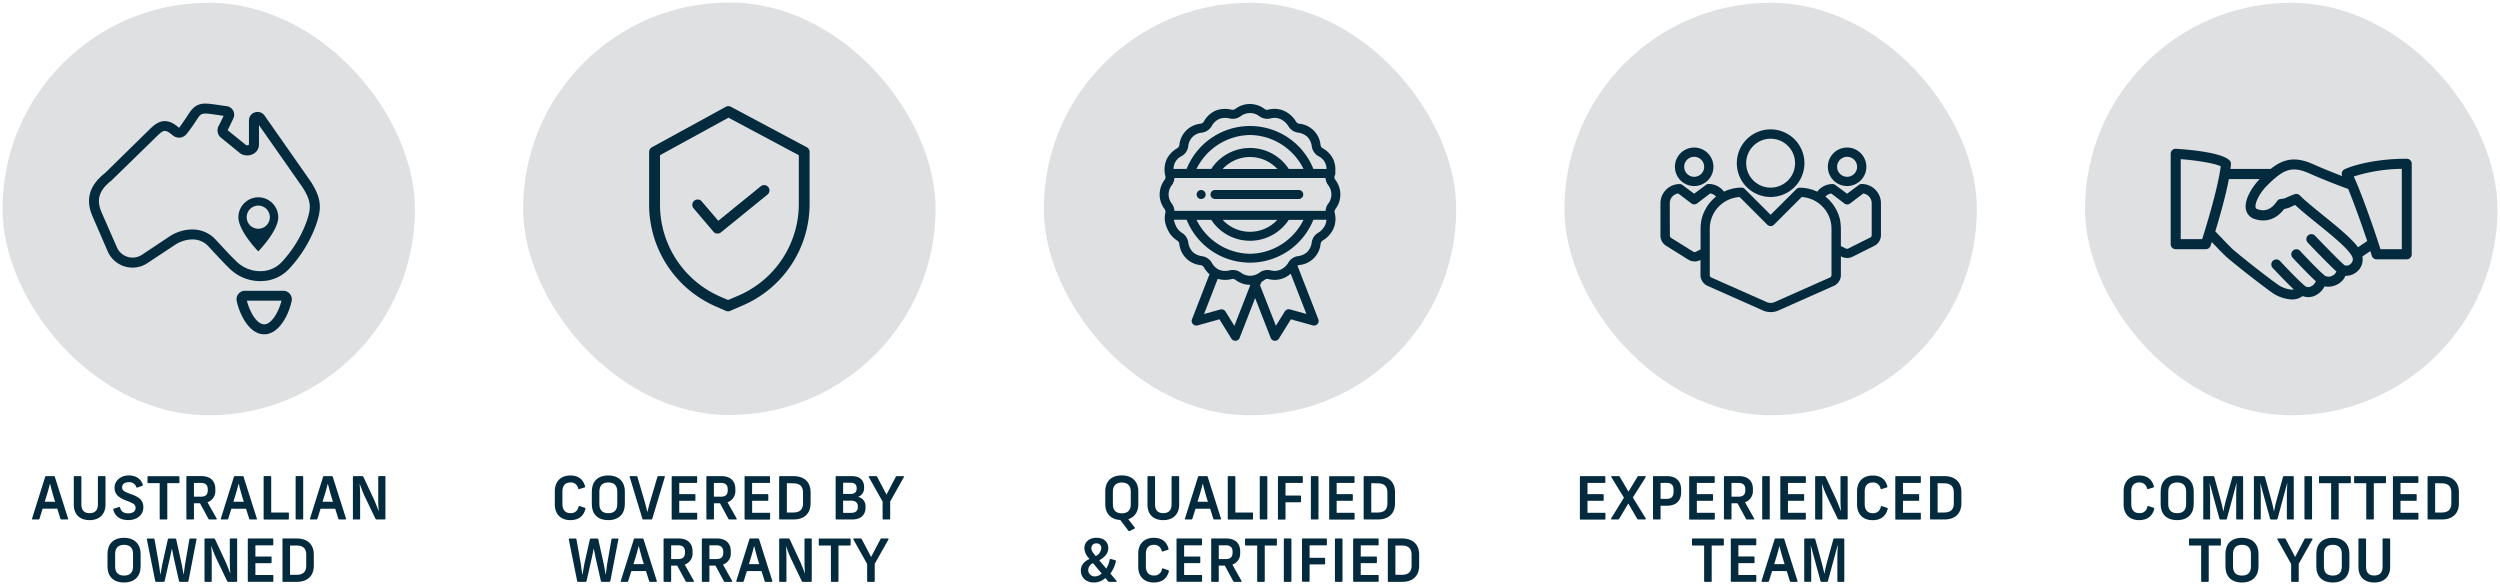 <svg id="artwork" xmlns="http://www.w3.org/2000/svg" viewBox="0 0 1000 234"><defs><style>.cls-1{fill:#042a3e;}.cls-2{fill:#dee0e2;}</style></defs><title>Artboard 1</title><path class="cls-1" d="M861.54,194.45c.09.29,0,.48-.24.55l-2,.61c-.28.07-.42,0-.49-.28a3,3,0,0,0-3.08-2.35c-2.21,0-3.23,1.38-3.23,3.7v4.88c0,2.32,1.09,3.7,3.23,3.7a3,3,0,0,0,3.2-2.54c.07-.28.23-.38.49-.28l2,.66c.23.07.33.24.26.55-.67,2.53-2.49,4.4-6,4.4-4,0-6.23-2.51-6.23-6.35v-5.16c0-3.84,2.28-6.35,6.23-6.35C859.1,190.19,860.82,191.94,861.54,194.45Z"/><path class="cls-1" d="M877.49,196.56v5.07c0,3.75-2.26,6.42-6.62,6.42s-6.61-2.53-6.61-6.37v-5.07c0-3.89,2.25-6.42,6.61-6.42S877.49,192.86,877.49,196.56Zm-10.19.07v5c0,2.27,1.09,3.65,3.57,3.65s3.58-1.38,3.58-3.65v-5c0-2.27-1.11-3.65-3.58-3.65S867.3,194.36,867.3,196.63Z"/><path class="cls-1" d="M897.25,190.9v16.56a.29.29,0,0,1-.24.33h-2.22a.29.29,0,0,1-.31-.27v-9.44c0-1.33.09-3.39.19-4.69h-.1l-3.79,14a.47.47,0,0,1-.51.42h-2a.49.49,0,0,1-.52-.42l-3.84-14h-.07c.1,1.27.21,3.36.21,4.69v9.38a.3.3,0,0,1-.27.33H881.6a.29.29,0,0,1-.3-.3V190.9a.4.4,0,0,1,.34-.45h3.57a.5.5,0,0,1,.54.42l2.35,8.53c.52,2,.9,3.37,1.2,5.1h.08c.31-1.73.7-3.43,1.18-5.12l2.35-8.48a.48.48,0,0,1,.52-.45h3.41a.41.41,0,0,1,.41.41Z"/><path class="cls-1" d="M917.51,190.9v16.56a.29.29,0,0,1-.24.33h-2.22a.29.29,0,0,1-.31-.27v-9.44c0-1.33.1-3.39.19-4.69h-.09l-3.8,14a.47.47,0,0,1-.51.42h-2a.49.49,0,0,1-.53-.42l-3.83-14h-.08c.1,1.27.22,3.36.22,4.69v9.38a.3.3,0,0,1-.27.33h-2.17a.29.29,0,0,1-.31-.29V190.9a.4.4,0,0,1,.34-.45h3.57a.5.5,0,0,1,.54.42l2.35,8.53c.52,2,.9,3.37,1.21,5.1h.07c.31-1.73.64-3.13,1.18-5.12l2.35-8.48a.48.48,0,0,1,.52-.45h3.41a.4.4,0,0,1,.42.4Z"/><path class="cls-1" d="M924.82,190.78v16.68c0,.21-.12.33-.36.33h-2.35a.29.29,0,0,1-.33-.24V190.78a.29.29,0,0,1,.24-.33h2.44C924.7,190.45,924.82,190.57,924.82,190.78Z"/><path class="cls-1" d="M940.34,190.78v2.15a.32.32,0,0,1-.3.34h-4.56v14.19a.32.32,0,0,1-.31.33h-2.44c-.19,0-.28-.14-.28-.33V193.27h-4.58c-.19,0-.28-.17-.28-.34v-2.15a.29.29,0,0,1,.25-.33H940a.32.32,0,0,1,.34.3Z"/><path class="cls-1" d="M954.39,190.78v2.15a.32.32,0,0,1-.3.34h-4.56v14.19a.32.32,0,0,1-.31.33h-2.44c-.19,0-.28-.14-.28-.33V193.27h-4.57a.31.31,0,0,1-.29-.33h0v-2.15a.3.3,0,0,1,.27-.33h12.17a.32.32,0,0,1,.31.33Z"/><path class="cls-1" d="M967.35,190.78v2.06c0,.24-.11.33-.33.33H960.2v4.48h6.14a.3.3,0,0,1,.33.27V200a.29.29,0,0,1-.24.33H960.2v4.79h6.85a.29.29,0,0,1,.33.24v2.15a.29.29,0,0,1-.24.33H957.5a.29.29,0,0,1-.33-.24v-16.8a.29.29,0,0,1,.24-.33H967a.3.3,0,0,1,.35.24Z"/><path class="cls-1" d="M983.56,196.8v4.57c0,3.74-2.25,6.42-6.82,6.42h-5.38a.29.29,0,0,1-.33-.24V190.78a.29.29,0,0,1,.24-.33h5.47C981.31,190.45,983.56,193.12,983.56,196.8Zm-9.5-3.53V205h2.63c2.7,0,3.84-1.35,3.84-3.67V197c0-2.32-1.14-3.67-3.84-3.67Z"/><path class="cls-1" d="M888.35,215.73v2.15a.32.32,0,0,1-.31.33h-4.55v14.2a.32.32,0,0,1-.31.33h-2.43a.29.29,0,0,1-.29-.29V218.21h-4.57a.29.29,0,0,1-.29-.31v-2.17a.31.31,0,0,1,.28-.34H888a.32.32,0,0,1,.35.29Z"/><path class="cls-1" d="M903.4,221.51v5.07c0,3.74-2.25,6.42-6.61,6.42s-6.61-2.54-6.61-6.37v-5.08c0-3.88,2.25-6.42,6.61-6.42S903.4,217.81,903.4,221.51Zm-10.19.07v5c0,2.28,1.09,3.65,3.58,3.65s3.58-1.37,3.58-3.65v-5c0-2.28-1.12-3.65-3.58-3.65S893.21,219.3,893.21,221.58Z"/><path class="cls-1" d="M924.94,215.84l-5.45,9.7v6.87a.29.29,0,0,1-.24.33h-2.48a.29.29,0,0,1-.31-.27v-6.89L911,215.84a.27.27,0,0,1,.23-.45h2.59a.48.48,0,0,1,.49.29l3.75,7.11,3.72-7.11a.47.47,0,0,1,.47-.29h2.47a.27.27,0,0,1,.29.25A.29.29,0,0,1,924.94,215.84Z"/><path class="cls-1" d="M939.76,221.51v5.07c0,3.74-2.26,6.42-6.61,6.42s-6.62-2.54-6.62-6.37v-5.08c0-3.88,2.25-6.42,6.62-6.42S939.76,217.81,939.76,221.51Zm-10.19.07v5c0,2.28,1.09,3.65,3.58,3.65s3.57-1.37,3.57-3.65v-5c0-2.28-1.11-3.65-3.57-3.65S929.57,219.3,929.57,221.58Z"/><path class="cls-1" d="M956.06,215.73v11.06c0,3.63-2.2,6.21-6.35,6.21s-6.33-2.44-6.33-6.21V215.73a.3.3,0,0,1,.26-.34h2.42c.26,0,.36.12.36.34v10.94c0,2.21,1,3.53,3.29,3.53s3.32-1.32,3.32-3.53V215.73a.3.3,0,0,1,.26-.34h2.42C956,215.39,956.06,215.51,956.06,215.73Z"/><rect class="cls-2" x="834.01" y="1.12" width="164.99" height="164.99" rx="82.49"/><path class="cls-1" d="M962.74,63.5c-15.79,0-24.54,4-24.91,4.21A2,2,0,0,0,936.76,69a2,2,0,0,0,.13,1.45c-3-1.16-7.28-2.83-11.52-4.73-7.25-3.24-11.92-2.24-17.1,1.84h-16.1c.09-.64.16-1.26.21-1.84a2,2,0,0,0-.62-1.63c-3.44-3.27-17.22-4.32-21.36-4.57a2,2,0,0,0-2.13,2V97.67a2,2,0,0,0,2,2h12.06a2,2,0,0,0,1.91-1.39l.47-1.47,1.48,1.55c1.8,1.87,3.65,3.81,4.9,4.86,7.48,6.26,16.48,13,18.27,14.21a15.49,15.49,0,0,0,7.14,2.34,6.9,6.9,0,0,0,4.56-1.35,6.32,6.32,0,0,0,4.57,0,8,8,0,0,0,4.19-3.87,7.73,7.73,0,0,0,5-.73,6.83,6.83,0,0,0,3.36-3.5,6.62,6.62,0,0,0,4.61-1.65,6.33,6.33,0,0,0,2.16-6.09l3.2-2.15c.22.72.41,1.34.54,1.82a2,2,0,0,0,1.94,1.48h12.06a2,2,0,0,0,2-2V65.51A2,2,0,0,0,962.74,63.5ZM880.87,95.66h-8.58v-32c6.46.51,13.43,1.62,16,2.85C887.19,75.3,882.37,90.94,880.87,95.66Zm59.35,9.92a2.24,2.24,0,0,1-2.43.5c-1.55-1.26-7.86-7.72-11.79-11.81a2,2,0,0,0-2.9,2.78h0c.93,1,8.44,8.8,11.45,11.54a2.86,2.86,0,0,1-1.48,1.61,3.08,3.08,0,0,1-3.13.07h0a.23.23,0,0,1-.07-.07c-2.41-1.93-8.46-8.35-9.83-9.84a2,2,0,1,0-3,2.72c.06.07,6,6.43,9.3,9.42a3.9,3.9,0,0,1-2.15,2.16,2.12,2.12,0,0,1-2.3-.36h0c-2.87-2.42-8.74-8.66-9.88-9.89a2,2,0,0,0-2.94,2.75h0c1.36,1.45,5.41,5.75,8.45,8.62a8.39,8.39,0,0,1-1,.06,11.55,11.55,0,0,1-4.93-1.69c-1.41-.93-10.26-7.53-17.9-13.93-1.07-.9-2.93-2.84-4.57-4.55-1.2-1.26-2.31-2.41-3-3.1,1.68-5.54,4.11-14,5.44-20.95h12.33c-2.74,2.76-6.44,8.29-5.48,12.35a5,5,0,0,0,3.45,3.63c4.56,1.5,8.71.06,11.81-4a9.91,9.91,0,0,0,3-1c.38-.17.82-.37,1.4-.61,2.3,2.16,5.41,4.67,8.68,7.32,5.91,4.77,12.61,10.19,14.11,13.33A2.34,2.34,0,0,1,940.22,105.58Zm3-6.68c-2.77-3.71-8.46-8.32-14-12.8-3.65-2.95-7.1-5.74-9.29-7.94a2,2,0,0,0-2.11-.47c-1.35.49-2.19.87-2.85,1.16a6.48,6.48,0,0,1-2.69.74,2,2,0,0,0-1.48.88c-2.84,4.25-5.78,3.89-7.75,3.23-.62-.21-.73-.48-.8-.73-.42-1.77,1.7-5.88,4.45-8.62,6.53-6.54,9.9-8.18,17-5,6.76,3,13.5,5.49,15.58,6.23,2.36,5.74,5.55,14.65,7.61,20.84Zm17.5.78h-8.55c-1.91-6.21-7.53-22.39-10.67-29.08a65.67,65.67,0,0,1,19.22-3.06Z"/><path class="cls-1" d="M642.14,190.78v2.06c0,.24-.11.33-.33.33H635v4.48h6.13a.3.3,0,0,1,.34.26V200c0,.24-.12.33-.34.33H635v4.79h6.85a.29.29,0,0,1,.33.24v2.15a.29.29,0,0,1-.24.33H632.3c-.24,0-.34-.12-.34-.33V190.78c0-.21.1-.33.34-.33h9.52a.3.3,0,0,1,.32.28Z"/><path class="cls-1" d="M658,207.79h-2.65a.47.47,0,0,1-.48-.28l-3.55-6.12-3.65,6.12a.44.44,0,0,1-.47.28h-2.49c-.29,0-.38-.21-.24-.45l5.1-8.27-5-8.17c-.15-.24-.05-.45.23-.45h2.66a.41.41,0,0,1,.45.28l3.48,5.92,3.58-5.92a.46.46,0,0,1,.47-.28H658c.28,0,.38.21.26.45l-5.12,8.1,5.12,8.32C658.4,207.58,658.31,207.79,658,207.79Z"/><path class="cls-1" d="M672.45,195.8v1.12c0,3.29-1.89,5.37-5.66,5.37h-2.56v5.17a.31.31,0,0,1-.29.33h-2.41a.29.29,0,0,1-.33-.24v-16.8a.29.29,0,0,1,.3-.3h5.27C670.56,190.45,672.45,192.6,672.45,195.8Zm-8.22-2.63v6.38h2.32c2.14,0,2.87-1,2.87-2.85V196c0-1.83-.73-2.85-2.87-2.85Z"/><path class="cls-1" d="M685.89,190.78v2.06a.29.29,0,0,1-.24.33h-6.91v4.48h6.13a.3.3,0,0,1,.34.26V200c0,.24-.12.33-.34.33h-6.13v4.79h6.84c.22,0,.34.09.34.33v2.06c0,.24-.12.33-.34.33H676a.29.29,0,0,1-.33-.24v-16.8a.29.29,0,0,1,.24-.33h9.62a.31.31,0,0,1,.36.23Z"/><path class="cls-1" d="M701.44,207.79h-2.61c-.26,0-.35-.09-.47-.31L695,201.3h-2.4v6.16a.31.31,0,0,1-.29.33H689.9a.29.29,0,0,1-.33-.24V190.78a.29.29,0,0,1,.24-.33h5.8c3.72,0,5.55,2.11,5.55,5.09v.62A4.69,4.69,0,0,1,698,200.9l3.65,6.49a.25.25,0,0,1,0,.35A.3.3,0,0,1,701.44,207.79Zm-8.84-9.12h2.77c2,0,2.75-.92,2.75-2.54v-.42c0-1.57-.78-2.54-2.75-2.54H692.6Z"/><path class="cls-1" d="M707.91,190.78v16.68a.31.31,0,0,1-.29.33h-2.41a.29.29,0,0,1-.33-.24V190.78a.29.29,0,0,1,.24-.33h2.44a.31.31,0,0,1,.35.27Z"/><path class="cls-1" d="M722.34,190.78v2.06a.29.29,0,0,1-.24.33h-6.91v4.48h6.13a.3.3,0,0,1,.34.26V200c0,.24-.12.33-.34.33h-6.13v4.79H722c.22,0,.34.09.34.33v2.06c0,.24-.12.33-.34.33h-9.55a.29.29,0,0,1-.33-.24v-16.8a.29.29,0,0,1,.24-.33H722a.3.3,0,0,1,.34.26Z"/><path class="cls-1" d="M739.07,190.78v16.59a.37.37,0,0,1-.31.42.21.21,0,0,1-.11,0h-3.08a.57.57,0,0,1-.55-.42l-4.19-8.72a52.62,52.62,0,0,1-2-5h-.07c.12,1.5.19,3,.19,4.65v9.17a.29.29,0,0,1-.24.33h-2.32a.29.29,0,0,1-.33-.24V190.87a.37.37,0,0,1,.31-.42h3.41c.28,0,.42.14.54.42l4.08,8.72c.76,1.66,1.42,3.49,2,4.91h0c-.12-1.47-.21-3-.21-4.62v-9.1a.31.31,0,0,1,.29-.33h2.29a.29.29,0,0,1,.3.3Z"/><path class="cls-1" d="M754.93,194.45c.09.29,0,.48-.24.55l-2,.61c-.29.07-.43,0-.5-.28A2.93,2.93,0,0,0,749.1,193c-2.2,0-3.22,1.38-3.22,3.7v4.88c0,2.32,1.09,3.7,3.22,3.7a3,3,0,0,0,3.2-2.54c.07-.28.24-.38.5-.28l2,.66c.24.07.33.24.26.55-.66,2.53-2.49,4.4-6,4.4-4,0-6.24-2.51-6.24-6.35v-5.16c0-3.84,2.28-6.35,6.24-6.35C752.49,190.19,754.22,191.94,754.93,194.45Z"/><path class="cls-1" d="M768.34,190.78v2.06a.29.29,0,0,1-.24.33h-6.91v4.48h6.13a.3.3,0,0,1,.34.26V200c0,.24-.12.33-.34.33h-6.13v4.79H768c.22,0,.34.09.34.33v2.06c0,.24-.12.33-.34.33h-9.54c-.24,0-.34-.12-.34-.33V190.78c0-.21.1-.33.34-.33H768a.3.3,0,0,1,.34.26Z"/><path class="cls-1" d="M784.55,196.8v4.57c0,3.74-2.25,6.42-6.82,6.42h-5.38a.29.29,0,0,1-.33-.24V190.78a.29.29,0,0,1,.24-.33h5.47C782.3,190.45,784.55,193.12,784.55,196.8Zm-9.5-3.53V205h2.63c2.7,0,3.84-1.35,3.84-3.67V197c0-2.32-1.14-3.67-3.84-3.67Z"/><path class="cls-1" d="M689.54,215.73v2.15a.32.32,0,0,1-.31.33h-4.55v14.2a.32.32,0,0,1-.31.33h-2.43a.29.29,0,0,1-.29-.29V218.21h-4.57a.29.29,0,0,1-.29-.31v-2.17a.31.31,0,0,1,.28-.34h12.16a.32.32,0,0,1,.31.33Z"/><path class="cls-1" d="M702.51,215.73v2.06c0,.23-.12.33-.34.33h-6.82v4.48h6.14a.3.3,0,0,1,.33.27v2.06a.29.29,0,0,1-.24.33h-6.23V230h6.85c.21,0,.33.1.33.34v2.06a.29.29,0,0,1-.24.33h-9.64a.29.29,0,0,1-.33-.24V215.73c0-.22.09-.34.33-.34h9.52a.31.31,0,0,1,.34.28Z"/><path class="cls-1" d="M718.79,232.74h-2.44a.38.38,0,0,1-.41-.31l-1.25-4h-5.85l-1.26,4a.44.44,0,0,1-.45.31h-2.28c-.21,0-.3-.17-.23-.38l5.21-16.63a.4.4,0,0,1,.43-.34h3a.41.41,0,0,1,.47.34h0L719,232.36a.25.25,0,0,1-.11.35A.17.17,0,0,1,718.79,232.74Zm-4.95-7.09-.64-2.06c-.48-1.61-1.05-3.62-1.38-5.09h-.09c-.34,1.49-.9,3.48-1.43,5.14l-.61,2Z"/><path class="cls-1" d="M737.72,215.84v16.57a.29.29,0,0,1-.24.33h-2.22a.29.29,0,0,1-.31-.27V223c0-1.32.09-3.39.19-4.69H735l-3.79,14a.47.47,0,0,1-.51.43h-2a.5.5,0,0,1-.52-.43l-3.84-14h-.07c.1,1.28.22,3.37.22,4.69v9.39a.3.3,0,0,1-.27.33H722a.29.29,0,0,1-.31-.29V215.84a.4.4,0,0,1,.34-.45h3.57a.51.51,0,0,1,.54.43l2.35,8.53c.52,2,.9,3.37,1.21,5.1h.07c.31-1.73.64-3.13,1.18-5.12l2.35-8.49a.5.5,0,0,1,.52-.45h3.41a.4.4,0,0,1,.48.32A.29.29,0,0,1,737.72,215.84Z"/><rect class="cls-2" x="625.76" y="1.12" width="164.99" height="164.99" rx="82.49"/><path class="cls-1" d="M708.25,78.79h0a13.52,13.52,0,1,0-13.52-13.52A13.52,13.52,0,0,0,708.25,78.79Zm0-23.3a9.78,9.78,0,1,1-9.78,9.78A9.78,9.78,0,0,1,708.25,55.49Z"/><path class="cls-1" d="M677.67,74.42h0a7.7,7.7,0,1,0-7.7-7.7h0A7.71,7.71,0,0,0,677.67,74.42Zm-4-7.7a4,4,0,1,1,4,4,4,4,0,0,1-4-4Z"/><path class="cls-1" d="M738.84,74.42h0a7.7,7.7,0,1,0-7.7-7.7h0A7.71,7.71,0,0,0,738.84,74.42Zm-4-7.7a4,4,0,1,1,4,4,4,4,0,0,1-4-4Z"/><path class="cls-1" d="M744.66,73.59h0a1.8,1.8,0,0,0-1.12.38l-4.7,3.52L734.14,74a1.88,1.88,0,0,0-1.14-.38,7.61,7.61,0,0,0-6.1,3.06,16.48,16.48,0,0,0-7-1.6,1.88,1.88,0,0,0-1.33.55L708.25,85.92,697.93,75.6a1.88,1.88,0,0,0-1.33-.55,16.48,16.48,0,0,0-7,1.6,7.7,7.7,0,0,0-6.12-3.06,1.8,1.8,0,0,0-1.12.38l-4.7,3.52L673,74a1.83,1.83,0,0,0-1.13-.38,7.71,7.71,0,0,0-7.69,7.7V94.24a4.78,4.78,0,0,0,2.25,4.06l8.91,5.57a4.87,4.87,0,0,0,2.52.71h0a4.72,4.72,0,0,0,2.12-.5l.21-.1v6a4.78,4.78,0,0,0,2.84,4.37l22.12,9.83a7.63,7.63,0,0,0,6.24,0l22.12-9.83a4.78,4.78,0,0,0,2.85-4.37v-7.47l.36.19a4.85,4.85,0,0,0,4.27,0l8.74-4.37a4.74,4.74,0,0,0,2.65-4.28V81.29A7.71,7.71,0,0,0,744.66,73.59ZM683.91,91.48a12.9,12.9,0,0,1,.41-3.21,12.69,12.69,0,0,1,11.54-9.46L706.94,89.9a1.93,1.93,0,0,0,2.65,0l11.08-11.09A12.72,12.72,0,0,1,732.6,91.48V110a1.07,1.07,0,0,1-.63,1l-22.12,9.83a4,4,0,0,1-3.2,0L684.53,111a1,1,0,0,1-.62-1Zm-16-10.19a3.94,3.94,0,0,1,3.38-3.91l5.28,4a1.86,1.86,0,0,0,2.24,0l5.27-4a3.91,3.91,0,0,1,2.35,1.25c-.17.13-.32.26-.48.4l-.15.13c-.28.25-.56.5-.83.77s-.4.41-.6.63-.49.57-.75.9-.33.43-.48.65a10.32,10.32,0,0,0-.61,1c-.19.37-.29.49-.43.74s-.34.69-.49,1l-.07.17a6.14,6.14,0,0,0-.25.59,9.06,9.06,0,0,0-.34,1l-.12.37-.15.52c-.1.43-.18.87-.25,1.32v.24a2.7,2.7,0,0,0-.07.41,14.82,14.82,0,0,0-.13,2v8.31l-1.88.93a1,1,0,0,1-1,0l-8.88-5.55a1.08,1.08,0,0,1-.51-.89Zm68.32,8.16a3.07,3.07,0,0,0-.07-.42V88.8c-.07-.45-.15-.89-.26-1.32a1.93,1.93,0,0,0-.15-.52l-.07-.23c-.12-.38-.23-.76-.37-1.14-.08-.2-.17-.4-.26-.59l-.07-.17a10.35,10.35,0,0,0-.49-1l-.35-.61-.08-.14c-.19-.32-.39-.63-.6-.94s-.34-.47-.52-.7-.46-.57-.71-.85-.4-.44-.61-.65-.54-.51-.82-.76-.42-.36-.64-.53a3.91,3.91,0,0,1,2.35-1.25l5.27,4a1.86,1.86,0,0,0,2.24,0l5.27-4a3.94,3.94,0,0,1,3.39,3.91V94.05a1,1,0,0,1-.68,1l-8.73,4.37a1.06,1.06,0,0,1-.92,0l-2-1V91.48a15.27,15.27,0,0,0-.14-2Z"/><path class="cls-1" d="M451.31,207.67l2.51,3.25a.34.34,0,0,1,0,.49.25.25,0,0,1-.12.08l-1.78.9a.44.44,0,0,1-.57-.12L448.11,208c-3.93-.24-6-2.7-6-6.35v-5.07c0-3.89,2.25-6.42,6.61-6.42s6.61,2.67,6.61,6.37v5.07C455.36,204.55,454,206.82,451.31,207.67Zm1-11c0-2.27-1.11-3.65-3.58-3.65s-3.58,1.38-3.58,3.65v5c0,2.27,1.09,3.65,3.58,3.65s3.58-1.38,3.58-3.65Z"/><path class="cls-1" d="M471.67,190.78v11.06c0,3.63-2.21,6.21-6.35,6.21s-6.33-2.44-6.33-6.21V190.78a.3.3,0,0,1,.27-.33h2.41c.26,0,.35.12.35.33v10.95c0,2.2,1,3.53,3.3,3.53s3.31-1.33,3.31-3.53V190.78a.3.3,0,0,1,.27-.33h2.41C471.57,190.45,471.67,190.57,471.67,190.78Z"/><path class="cls-1" d="M488.16,207.79h-2.44c-.24,0-.33-.09-.4-.31l-1.26-4h-5.85l-1.26,4a.42.42,0,0,1-.45.31h-2.27c-.21,0-.31-.16-.24-.38l5.21-16.63a.39.39,0,0,1,.43-.33h3c.29,0,.4.09.47.33l5.29,16.63C488.47,207.63,488.35,207.79,488.16,207.79Zm-5-7.08-.64-2.06c-.47-1.62-1-3.63-1.37-5.1h-.1c-.33,1.49-.9,3.48-1.42,5.14l-.62,2Z"/><path class="cls-1" d="M494.14,190.78V205h6.72c.24,0,.34.14.34.38v2.13a.29.29,0,0,1-.29.31h-9.48a.29.29,0,0,1-.33-.24v-16.8a.29.29,0,0,1,.24-.33h2.44A.32.32,0,0,1,494.14,190.78Z"/><path class="cls-1" d="M506.93,190.78v16.68a.31.31,0,0,1-.29.33h-2.41a.29.29,0,0,1-.33-.24V190.78a.29.29,0,0,1,.24-.33h2.44a.31.31,0,0,1,.35.27Z"/><path class="cls-1" d="M521.13,190.78v2.06a.29.29,0,0,1-.24.33h-6.68v5.05h5.87a.31.31,0,0,1,.34.28v2.07c0,.23-.12.33-.34.33h-5.87v6.61c0,.21-.12.33-.36.33h-2.34a.29.29,0,0,1-.33-.24V190.78a.29.29,0,0,1,.24-.33h9.38a.3.3,0,0,1,.33.27Z"/><path class="cls-1" d="M527.39,190.78v16.68c0,.21-.12.33-.36.33h-2.35a.29.29,0,0,1-.33-.24V190.78a.29.29,0,0,1,.24-.33H527C527.27,190.45,527.39,190.57,527.39,190.78Z"/><path class="cls-1" d="M541.82,190.78v2.06a.29.29,0,0,1-.24.33h-6.92v4.48h6.14a.3.3,0,0,1,.33.27V200a.29.29,0,0,1-.24.33h-6.23v4.79h6.85a.29.29,0,0,1,.33.24v2.15a.29.29,0,0,1-.24.33H532a.29.29,0,0,1-.33-.24v-16.8a.29.29,0,0,1,.24-.33h9.62a.29.29,0,0,1,.29.31Z"/><path class="cls-1" d="M558,196.8v4.57c0,3.74-2.25,6.42-6.83,6.42h-5.38a.29.29,0,0,1-.33-.24V190.78a.29.29,0,0,1,.24-.33h5.47C555.78,190.45,558,193.12,558,196.8Zm-9.5-3.53V205h2.63c2.7,0,3.83-1.35,3.83-3.67V197c0-2.32-1.13-3.67-3.83-3.67Z"/><path class="cls-1" d="M446.49,232.74h-2.78a.64.64,0,0,1-.49-.26l-1.07-1.28a6.68,6.68,0,0,1-4.57,1.8c-3.11,0-5.24-1.94-5.24-4.76,0-2.37,1.54-3.8,3.48-4.65l-.31-.35a6.34,6.34,0,0,1-1.77-3.91c0-2.4,1.85-4.22,4.83-4.22s4.74,1.7,4.74,4.12c0,2.16-1.44,3.65-3.6,4.88l2.79,3.32a10,10,0,0,0,1.36-3.53.33.33,0,0,1,.36-.31.28.28,0,0,1,.13,0l1.73.49c.26.07.34.26.26.55a13.35,13.35,0,0,1-2.18,4.79l2.44,2.91C446.72,232.5,446.7,232.74,446.49,232.74Zm-5.86-3.37-3.41-4.1A3,3,0,0,0,435.3,228a2.54,2.54,0,0,0,2.54,2.56H438a3.91,3.91,0,0,0,2.67-1.19Zm-4.1-10.09c0,1,.64,1.8,1.52,2.84l.26.31a3.85,3.85,0,0,0,2.2-3.15,1.77,1.77,0,0,0-1.6-1.92,1.93,1.93,0,0,0-.34,0,1.84,1.84,0,0,0-2,1.63,2.71,2.71,0,0,0,0,.29Z"/><path class="cls-1" d="M467.39,219.4c.09.28,0,.47-.24.54l-2,.62c-.29.07-.43,0-.5-.28a2.94,2.94,0,0,0-3.08-2.35c-2.2,0-3.22,1.37-3.22,3.7v4.88c0,2.32,1.09,3.69,3.22,3.69a3,3,0,0,0,3.2-2.53c.07-.29.23-.38.5-.29l2,.67c.24.07.33.23.26.54-.66,2.54-2.49,4.41-6,4.41-4,0-6.24-2.51-6.24-6.35v-5.17c0-3.84,2.28-6.35,6.24-6.35C465,215.13,466.68,216.89,467.39,219.4Z"/><path class="cls-1" d="M480.8,215.73v2.06a.29.29,0,0,1-.24.33h-6.91v4.48h6.13a.3.3,0,0,1,.34.26v2.07c0,.23-.12.33-.34.33h-6.13V230h6.84a.3.3,0,0,1,.34.25v2.15c0,.23-.12.33-.34.33h-9.55a.29.29,0,0,1-.33-.24V215.73c0-.22.1-.34.33-.34h9.53a.3.3,0,0,1,.33.27Z"/><path class="cls-1" d="M496.35,232.74h-2.61c-.26,0-.35-.1-.47-.31l-3.34-6.18h-2.42v6.16a.31.31,0,0,1-.29.33h-2.41a.29.29,0,0,1-.33-.24V215.73c0-.22.09-.34.33-.34h5.71c3.72,0,5.55,2.11,5.55,5.1v.61a4.66,4.66,0,0,1-3.13,4.74l3.65,6.5a.25.25,0,0,1,0,.35A.29.29,0,0,1,496.35,232.74Zm-8.84-9.12h2.77c2,0,2.75-.93,2.75-2.54v-.43c0-1.56-.78-2.53-2.75-2.53h-2.77Z"/><path class="cls-1" d="M510.76,215.73v2.15a.32.32,0,0,1-.31.33H505.9v14.2a.32.32,0,0,1-.31.33h-2.44c-.19,0-.28-.14-.28-.33v-14.2h-4.58a.3.3,0,0,1-.28-.32h0v-2.15a.31.31,0,0,1,.28-.34h12.16a.32.32,0,0,1,.31.33Z"/><path class="cls-1" d="M516.57,215.73v16.68c0,.21-.12.33-.36.33h-2.34c-.24,0-.34-.12-.34-.33V215.73a.3.3,0,0,1,.25-.34h2.43C516.45,215.39,516.57,215.51,516.57,215.73Z"/><path class="cls-1" d="M530.76,215.73v2.06a.29.29,0,0,1-.24.33h-6.68v5h5.88c.21,0,.33.11.33.35v1.94c0,.24-.12.34-.33.34h-5.88v6.61a.31.31,0,0,1-.29.33h-2.41a.29.29,0,0,1-.33-.24V215.73c0-.22.09-.34.33-.34h9.29a.3.3,0,0,1,.33.27Z"/><path class="cls-1" d="M537,215.73v16.68c0,.21-.12.33-.36.33H534.3a.29.29,0,0,1-.33-.24V215.73c0-.22.09-.34.33-.34h2.34C536.9,215.39,537,215.51,537,215.73Z"/><path class="cls-1" d="M551.45,215.73v2.06a.29.29,0,0,1-.24.33H544.3v4.48h6.13a.3.3,0,0,1,.33.27v2.06a.29.29,0,0,1-.24.33H544.3V230h6.84c.22,0,.33.1.33.34v2.06a.29.29,0,0,1-.24.33h-9.64a.29.29,0,0,1-.33-.24V215.73c0-.22.1-.34.33-.34h9.53a.3.3,0,0,1,.33.27Z"/><path class="cls-1" d="M567.66,221.74v4.58c0,3.74-2.25,6.42-6.82,6.42h-5.38a.29.29,0,0,1-.33-.24V215.73c0-.22.09-.34.33-.34h5.38C565.41,215.39,567.66,218.07,567.66,221.74Zm-9.5-3.53v11.71h2.63c2.7,0,3.84-1.35,3.84-3.67v-4.36c0-2.33-1.14-3.68-3.84-3.68Z"/><rect class="cls-2" x="417.51" y="1.12" width="164.99" height="164.99" rx="82.49"/><path class="cls-1" d="M480.46,76a1.8,1.8,0,1,0,1.8,1.8h0A1.82,1.82,0,0,0,480.46,76Z"/><path class="cls-1" d="M536.14,77.76a9.61,9.61,0,0,0-2-5.83,1.75,1.75,0,0,1-.31-1.53,1.81,1.81,0,0,0,.26-1.45,10.41,10.41,0,0,0-.68-5,10,10,0,0,0-4.32-4.64,1.81,1.81,0,0,1-.88-1.3,9.46,9.46,0,0,0-8.52-8.53,1.74,1.74,0,0,1-1.3-.87,10.78,10.78,0,0,0-4.92-4.33,9.65,9.65,0,0,0-6.14-.42,1.8,1.8,0,0,1-1.54-.3,9.66,9.66,0,0,0-11.66,0,1.81,1.81,0,0,1-1.54.31,10.6,10.6,0,0,0-6.42.41,10.12,10.12,0,0,0-4.63,4.33,1.77,1.77,0,0,1-1.31.87A9.47,9.47,0,0,0,471.75,58a1.83,1.83,0,0,1-.87,1.31A10.1,10.1,0,0,0,466.55,64a10.51,10.51,0,0,0-.57,5.74.58.58,0,0,0,.08.35,2,2,0,0,1-.23,1.87,9.63,9.63,0,0,0,0,11.66,1.75,1.75,0,0,1,.31,1.53,9.52,9.52,0,0,0,.7,6.15,10.21,10.21,0,0,0,4,4.91,1.81,1.81,0,0,1,.88,1.31,9.5,9.5,0,0,0,8.52,8.53,1.74,1.74,0,0,1,1.3.87,11.21,11.21,0,0,0,2.26,2.78l-7,18a1.85,1.85,0,0,0,2.22,2.46l8.75-2.44,4.78,7.71a1.83,1.83,0,0,0,.9.75,1.79,1.79,0,0,0,.68.13h.17a1.83,1.83,0,0,0,1.56-1.17l6.2-15.91,6.2,15.91a1.83,1.83,0,0,0,1.56,1.17H510a1.7,1.7,0,0,0,.67-.13,1.83,1.83,0,0,0,.9-.75l4.79-7.71,8.75,2.44a1.85,1.85,0,0,0,2.22-2.46L519,106.29a1.66,1.66,0,0,1,.74-.27,9.5,9.5,0,0,0,8.52-8.53,1.83,1.83,0,0,1,.87-1.3,10.78,10.78,0,0,0,4.33-4.92,9.62,9.62,0,0,0,.42-6.13,1.8,1.8,0,0,1,.3-1.54A9.56,9.56,0,0,0,536.14,77.76Zm-43.51,33.87a1.87,1.87,0,0,1,1.54.3,9.55,9.55,0,0,0,5.83,2l.08.2-6.32,16.21-3.57-5.74a1.87,1.87,0,0,0-2.07-.81l-6.51,1.82,5.48-14.07A10.63,10.63,0,0,0,492.63,111.63Zm12,1.1a9.89,9.89,0,0,0,1.23-.79,1.79,1.79,0,0,1,1.09-.37,4.5,4.5,0,0,1,.64.11,9.63,9.63,0,0,0,5.95-.47,10.32,10.32,0,0,0,2.74-1.73l6.28,16.1L516,123.76a1.9,1.9,0,0,0-2.08.81l-3.56,5.74L504,114.1Zm10.72-7.66a7.27,7.27,0,0,1-3.19,2.82,6.07,6.07,0,0,1-3.88.25A6.64,6.64,0,0,0,507,108a5.43,5.43,0,0,0-3.27,1.1,6.14,6.14,0,0,1-7.31,0A5.36,5.36,0,0,0,493.1,108a5.17,5.17,0,0,0-1.36.17,7,7,0,0,1-4.12-.26,6.61,6.61,0,0,1-2.91-2.82,5.36,5.36,0,0,0-3.92-2.62,6.79,6.79,0,0,1-3.73-1.71A6.92,6.92,0,0,1,475.31,97a5.33,5.33,0,0,0-2.62-3.92,6.63,6.63,0,0,1-2.53-3.19,8.21,8.21,0,0,1-.59-2h5.08a27.3,27.3,0,0,0,50.7,0h5.22a6,6,0,0,1-.45,2,7.13,7.13,0,0,1-2.81,3.19A5.33,5.33,0,0,0,524.69,97a6.88,6.88,0,0,1-1.72,3.73,6.69,6.69,0,0,1-3.73,1.71,5.35,5.35,0,0,0-3.92,2.63ZM500,101.51a24.25,24.25,0,0,1-21.4-13.57h5.9a18.54,18.54,0,0,0,31,0h5.9A24.24,24.24,0,0,1,500,101.51ZM489.06,87.94h21.88a14.93,14.93,0,0,1-21.1.78Q489.44,88.35,489.06,87.94ZM500,54a24.24,24.24,0,0,1,21.4,13.57h-5.9a18.52,18.52,0,0,0-31,0h-5.9A24.25,24.25,0,0,1,500,54Zm25.35,13.57a27.3,27.3,0,0,0-50.7,0h-5.23a5.67,5.67,0,0,1,3.27-5.14,5.33,5.33,0,0,0,2.62-3.93,5.91,5.91,0,0,1,5.45-5.44,5.37,5.37,0,0,0,3.92-2.63,6.59,6.59,0,0,1,2.91-2.81,7,7,0,0,1,4.13-.26,5.44,5.44,0,0,0,4.63-.93,6.14,6.14,0,0,1,7.31,0,5.44,5.44,0,0,0,4.63.92,6,6,0,0,1,3.84.26,7.21,7.21,0,0,1,3.19,2.82,5.41,5.41,0,0,0,3.92,2.62A6.75,6.75,0,0,1,523,54.79a6.84,6.84,0,0,1,1.72,3.74,5.33,5.33,0,0,0,2.62,3.92,5.67,5.67,0,0,1,3.27,5.14ZM500,62.81a14.9,14.9,0,0,1,10.94,4.78H489.06A14.9,14.9,0,0,1,500,62.81ZM469.78,84.34a5.29,5.29,0,0,0-1.09-2.93,6,6,0,0,1,0-7.3,5.26,5.26,0,0,0,1.09-2.92h60.44a5.26,5.26,0,0,0,1.09,2.92,6,6,0,0,1,0,7.31,5.32,5.32,0,0,0-1.08,2.92Z"/><path class="cls-1" d="M519.54,76H486a1.8,1.8,0,0,0,0,3.6h33.5a1.8,1.8,0,0,0,0-3.6h0Z"/><path class="cls-1" d="M234,194.45c.1.29,0,.48-.23.55l-2,.61c-.28.07-.43,0-.5-.28a2.94,2.94,0,0,0-3.08-2.35c-2.2,0-3.22,1.38-3.22,3.7v4.88c0,2.32,1.09,3.7,3.22,3.7a3,3,0,0,0,3.2-2.54c.07-.28.24-.38.5-.28l2,.66c.24.07.34.24.26.55-.66,2.53-2.48,4.4-6,4.4-4,0-6.23-2.51-6.23-6.35v-5.16c0-3.84,2.27-6.35,6.23-6.35C231.55,190.19,233.28,191.94,234,194.45Z"/><path class="cls-1" d="M249.94,196.56v5.07c0,3.75-2.25,6.42-6.61,6.42s-6.61-2.53-6.61-6.37v-5.07c0-3.89,2.25-6.42,6.61-6.42S249.94,192.86,249.94,196.56Zm-10.19.07v5c0,2.27,1.09,3.65,3.58,3.65s3.58-1.38,3.58-3.65v-5c0-2.27-1.11-3.65-3.58-3.65S239.75,194.36,239.75,196.63Z"/><path class="cls-1" d="M256.94,207.46l-5.05-16.63c-.1-.22,0-.38.21-.38h2.47a.37.37,0,0,1,.4.3l2.6,8.84c.48,1.64,1,3.63,1.31,5.1H259c.33-1.5.88-3.49,1.37-5.14l2.59-8.8a.43.43,0,0,1,.45-.3h2.27c.21,0,.31.16.24.38l-5,16.63a.4.4,0,0,1-.43.33h-3a.43.43,0,0,1-.54-.28S256.94,207.48,256.94,207.46Z"/><path class="cls-1" d="M278.86,190.78v2.06c0,.24-.12.33-.34.33H271.7v4.48h6.14a.3.3,0,0,1,.33.27V200a.29.29,0,0,1-.24.33H271.7v4.79h6.85a.29.29,0,0,1,.33.24v2.15a.29.29,0,0,1-.24.33H269a.29.29,0,0,1-.33-.24v-16.8a.29.29,0,0,1,.24-.33h9.61a.3.3,0,0,1,.34.26Z"/><path class="cls-1" d="M294.4,207.79h-2.6a.47.47,0,0,1-.48-.31L288,201.3h-2.42v6.16c0,.21-.11.33-.35.33h-2.35a.29.29,0,0,1-.33-.24V190.78a.29.29,0,0,1,.24-.33h5.8c3.72,0,5.55,2.11,5.55,5.09v.62A4.68,4.68,0,0,1,291,200.9l3.65,6.49C294.76,207.55,294.69,207.79,294.4,207.79Zm-8.84-9.12h2.78c2,0,2.75-.92,2.75-2.54v-.42c0-1.57-.79-2.54-2.75-2.54h-2.78Z"/><path class="cls-1" d="M308,190.78v2.06a.29.29,0,0,1-.24.33h-6.92v4.48H307a.3.3,0,0,1,.33.27V200a.29.29,0,0,1-.24.33h-6.23v4.79h6.85c.22,0,.33.09.33.33v2.06c0,.24-.11.33-.33.33h-9.55a.29.29,0,0,1-.33-.24v-16.8a.29.29,0,0,1,.24-.33h9.62a.29.29,0,0,1,.31.29Z"/><path class="cls-1" d="M324.24,196.8v4.57c0,3.74-2.25,6.42-6.82,6.42H312c-.24,0-.34-.12-.34-.33V190.78c0-.21.1-.33.34-.33h5.38C322,190.45,324.24,193.12,324.24,196.8Zm-9.5-3.53V205h2.63c2.7,0,3.84-1.35,3.84-3.67V197c0-2.32-1.14-3.67-3.84-3.67Z"/><path class="cls-1" d="M345.64,194.83v.31a3.65,3.65,0,0,1-2.44,3.62,3.72,3.72,0,0,1,3,3.94v.35c0,2.89-1.8,4.74-5.33,4.74h-6.28a.29.29,0,0,1-.33-.24V190.78a.29.29,0,0,1,.24-.33h6.25C344,190.45,345.64,192.15,345.64,194.83Zm-8.39-1.73v4.48h3c1.78,0,2.42-1,2.42-2.13v-.22c0-1.21-.64-2.13-2.42-2.13Zm0,7.16v4.88h3.18c1.59,0,2.7-.66,2.7-2.25v-.33c0-1.52-1-2.3-2.7-2.3Z"/><path class="cls-1" d="M361.52,190.9l-5.45,9.69v6.87a.29.29,0,0,1-.24.33h-2.49a.28.28,0,0,1-.3-.28v-6.87l-5.48-9.74a.27.27,0,0,1,0-.38.26.26,0,0,1,.22-.07h2.58a.5.5,0,0,1,.5.28l3.74,7.11,3.72-7.11a.47.47,0,0,1,.48-.28h2.46C361.57,190.45,361.66,190.68,361.52,190.9Z"/><path class="cls-1" d="M247.35,215.77l-3.2,16.54a.49.49,0,0,1-.52.43h-2.8a.46.46,0,0,1-.5-.43l-2-8.84c-.28-1.3-.57-2.82-.83-4.12h0c-.26,1.3-.54,2.8-.85,4.1l-2,8.86c-.07.29-.21.43-.49.43h-2.8a.47.47,0,0,1-.52-.42h0l-3.32-16.54a.32.32,0,0,1,.25-.37h2.43c.21,0,.31.1.38.31l1.66,9.39c.21,1.3.49,3.34.66,4.64H233c.24-1.3.57-3.37.85-4.67l2.07-9.24a.49.49,0,0,1,.52-.43h2.39a.46.46,0,0,1,.5.42h0l2.06,9.29c.28,1.28.64,3.34.85,4.62h.07c.17-1.28.43-3.34.64-4.62l1.64-9.41c0-.21.21-.31.43-.31h2.2C247.32,215.39,247.42,215.56,247.35,215.77Z"/><path class="cls-1" d="M262.49,232.74h-2.44a.37.37,0,0,1-.4-.31l-1.26-4h-5.85l-1.26,4a.43.43,0,0,1-.45.31h-2.27c-.22,0-.31-.17-.24-.38l5.21-16.63a.4.4,0,0,1,.43-.34h3a.41.41,0,0,1,.47.34h0l5.29,16.63a.25.25,0,0,1-.11.35Zm-4.95-7.09-.64-2.06c-.48-1.61-1-3.62-1.38-5.09h-.09c-.33,1.49-.9,3.48-1.42,5.14l-.62,2Z"/><path class="cls-1" d="M277.3,232.74h-2.6a.48.48,0,0,1-.48-.31l-3.34-6.18h-2.42v6.16c0,.21-.11.33-.35.33h-2.35a.29.29,0,0,1-.33-.24V215.73c0-.22.1-.34.33-.34h5.71c3.72,0,5.55,2.11,5.55,5.1v.61a4.66,4.66,0,0,1-3.13,4.74l3.65,6.5C277.66,232.5,277.59,232.74,277.3,232.74Zm-8.84-9.12h2.78c2,0,2.75-.93,2.75-2.54v-.43c0-1.56-.79-2.53-2.75-2.53h-2.78Z"/><path class="cls-1" d="M292.61,232.74H290a.48.48,0,0,1-.48-.31l-3.34-6.18h-2.42v6.16c0,.21-.11.33-.35.33h-2.35a.29.29,0,0,1-.33-.24V215.73c0-.22.1-.34.33-.34h5.71c3.72,0,5.55,2.11,5.55,5.1v.61a4.66,4.66,0,0,1-3.13,4.74l3.65,6.5C293,232.5,292.9,232.74,292.61,232.74Zm-8.84-9.12h2.78c2,0,2.75-.93,2.75-2.54v-.43c0-1.56-.79-2.53-2.75-2.53h-2.78Z"/><path class="cls-1" d="M308.71,232.74h-2.45a.37.37,0,0,1-.4-.31l-1.25-4h-5.86l-1.25,4a.44.44,0,0,1-.45.31h-2.28c-.21,0-.31-.17-.24-.38l5.22-16.63a.39.39,0,0,1,.42-.34h3a.41.41,0,0,1,.48.34l5.28,16.63a.25.25,0,0,1-.11.35A.2.2,0,0,1,308.71,232.74Zm-5-7.09-.64-2.06c-.47-1.61-1-3.62-1.37-5.09h-.1c-.33,1.49-.9,3.48-1.42,5.14l-.61,2Z"/><path class="cls-1" d="M324.7,215.73v16.58a.37.37,0,0,1-.3.43h-3.2c-.27,0-.43-.14-.55-.43l-4.19-8.72a52.62,52.62,0,0,1-2-5h-.07c.12,1.5.19,3,.19,4.65v9.17c0,.21-.1.33-.34.33H312a.29.29,0,0,1-.33-.24V215.82a.38.38,0,0,1,.32-.43h3.4c.28,0,.42.15.54.43l4.08,8.72c.76,1.66,1.42,3.48,2,4.91h0c-.12-1.47-.21-3-.21-4.62v-9.1a.31.31,0,0,1,.28-.34h2.3a.3.3,0,0,1,.33.27Z"/><path class="cls-1" d="M340.25,215.73v2.15a.32.32,0,0,1-.31.33h-4.55v14.2a.32.32,0,0,1-.31.33h-2.44c-.19,0-.28-.14-.28-.33v-14.2h-4.58a.3.3,0,0,1-.28-.32h0v-2.15a.31.31,0,0,1,.28-.34h12.16a.32.32,0,0,1,.31.33Z"/><path class="cls-1" d="M355.35,215.84l-5.46,9.7v6.87a.29.29,0,0,1-.24.33h-2.48a.29.29,0,0,1-.31-.27v-6.89l-5.47-9.74a.27.27,0,0,1,.23-.45h2.59a.51.51,0,0,1,.5.29l3.74,7.11,3.72-7.11a.47.47,0,0,1,.47-.29h2.47a.27.27,0,0,1,.31.23A.26.26,0,0,1,355.35,215.84Z"/><rect class="cls-2" x="209.25" y="1" width="164.99" height="164.99" rx="82.49"/><path class="cls-1" d="M322.7,58.89,292.34,42.71a2.14,2.14,0,0,0-2,0L260.77,58.9a2.15,2.15,0,0,0-1.12,1.89V81.93a44.44,44.44,0,0,0,26.61,40.63l4.1,1.79a2.14,2.14,0,0,0,1.72,0l4.61-2A44.2,44.2,0,0,0,323.84,81.5V60.79A2.17,2.17,0,0,0,322.7,58.89Zm-3.17,3.2V81.51A39.94,39.94,0,0,1,295,118.4l-3.77,1.6L288,118.61a40.1,40.1,0,0,1-24-36.68V62.07l27.38-15Z"/><path class="cls-1" d="M285.38,92.68a2.17,2.17,0,0,0,3,.27L307,77.82a2.13,2.13,0,1,0-2.69-3.31l-17,13.8-6.62-7.75a2.11,2.11,0,0,0-1.47-.75,2.14,2.14,0,0,0-1.8,3.51Z"/><path class="cls-1" d="M27,207.79H24.56a.36.36,0,0,1-.4-.31l-1.25-4H17.05l-1.25,4a.44.44,0,0,1-.45.31H13.07c-.21,0-.31-.16-.24-.38l5.22-16.63a.39.39,0,0,1,.42-.34h3a.41.41,0,0,1,.48.34l5.28,16.63C27.31,207.63,27.19,207.79,27,207.79Zm-4.95-7.08-.64-2.07c-.47-1.61-1-3.62-1.37-5.09h-.1c-.33,1.49-.9,3.48-1.42,5.14l-.62,2Z"/><path class="cls-1" d="M42.2,190.78v11.06c0,3.63-2.21,6.21-6.35,6.21s-6.33-2.44-6.33-6.21V190.78a.3.3,0,0,1,.26-.34H32.2c.26,0,.35.12.35.34v10.94c0,2.21,1,3.54,3.3,3.54s3.31-1.33,3.31-3.54V190.78a.3.3,0,0,1,.26-.34h2.42C42.1,190.44,42.2,190.56,42.2,190.78Z"/><path class="cls-1" d="M57.13,193.86c.09.23,0,.38-.26.47L55,195a.38.38,0,0,1-.5-.16l0-.05a2.83,2.83,0,0,0-2.94-1.92c-1.68,0-2.72.78-2.72,2.06s.78,1.73,4,2.89,4.5,2.65,4.5,5.12c0,2.94-2.42,5.09-6,5.09-3.22,0-5.26-1.42-6-4.1a.36.36,0,0,1,.21-.46h0l2-.64c.3-.1.45,0,.52.26.35,1.52,1.44,2.25,3.24,2.25s2.92-.85,2.92-2.16-.69-1.82-3.41-2.82c-3.65-1.35-5-2.79-5-5.35s2.3-4.84,5.71-4.84C54.31,190.18,56.3,191.46,57.13,193.86Z"/><path class="cls-1" d="M71.77,190.78v2.15a.32.32,0,0,1-.31.33H66.92v14.2a.33.33,0,0,1-.33.33H64.17a.29.29,0,0,1-.29-.29V193.26H59.31A.29.29,0,0,1,59,193v-2.17a.31.31,0,0,1,.28-.34H71.46a.32.32,0,0,1,.31.33Z"/><path class="cls-1" d="M86.42,207.79H83.81c-.26,0-.35-.09-.47-.31L80,201.3H77.58v6.16c0,.21-.12.33-.36.33H74.88a.29.29,0,0,1-.33-.24V190.78c0-.22.09-.34.33-.34h5.71c3.72,0,5.54,2.11,5.54,5.1v.62A4.67,4.67,0,0,1,83,200.9l3.65,6.49a.25.25,0,0,1-.05.35A.23.23,0,0,1,86.42,207.79Zm-8.84-9.12h2.77c2,0,2.75-.93,2.75-2.54v-.42c0-1.57-.78-2.54-2.75-2.54H77.58Z"/><path class="cls-1" d="M102.51,207.79h-2.44c-.24,0-.33-.09-.4-.31l-1.26-4H92.56l-1.26,4a.42.42,0,0,1-.45.31H88.58c-.22,0-.31-.16-.24-.38l5.21-16.63a.4.4,0,0,1,.43-.34h3a.41.41,0,0,1,.47.34h0l5.29,16.63C102.82,207.63,102.7,207.79,102.51,207.79Zm-5-7.08-.64-2.07c-.48-1.61-1-3.62-1.38-5.09H95.4c-.33,1.49-.9,3.48-1.42,5.14l-.62,2Z"/><path class="cls-1" d="M108.48,190.78V205h6.73c.24,0,.34.14.34.38v2.13a.29.29,0,0,1-.29.31h-9.48a.29.29,0,0,1-.33-.24v-16.8c0-.22.1-.34.33-.34h2.35a.31.31,0,0,1,.35.27Z"/><path class="cls-1" d="M121.28,190.78v16.68a.31.31,0,0,1-.29.33h-2.41a.29.29,0,0,1-.33-.24V190.78c0-.22.09-.34.33-.34h2.35a.31.31,0,0,1,.35.27Z"/><path class="cls-1" d="M138.18,207.79h-2.44c-.24,0-.33-.09-.41-.31l-1.25-4h-5.85l-1.26,4a.43.43,0,0,1-.45.31h-2.27c-.22,0-.31-.16-.24-.38l5.21-16.63a.4.4,0,0,1,.43-.34h3a.41.41,0,0,1,.47.34h0l5.29,16.63C138.49,207.63,138.37,207.79,138.18,207.79Zm-5-7.08-.64-2.07c-.48-1.61-1-3.62-1.38-5.09h-.09c-.33,1.49-.9,3.48-1.43,5.14l-.61,2Z"/><path class="cls-1" d="M154.17,190.78v16.58a.37.37,0,0,1-.3.43.24.24,0,0,1-.12,0h-3.08a.57.57,0,0,1-.55-.43l-4.19-8.72a52.62,52.62,0,0,1-2-5h-.07c.12,1.5.19,3,.19,4.65v9.17a.29.29,0,0,1-.24.33h-2.32a.29.29,0,0,1-.33-.24V190.87a.38.38,0,0,1,.32-.43h3.4c.28,0,.42.15.54.43l4.08,8.72c.76,1.66,1.42,3.49,2,4.91h0c-.12-1.47-.21-3-.21-4.62v-9.1c0-.22.12-.34.36-.34h2.22a.29.29,0,0,1,.3.3Z"/><path class="cls-1" d="M56.25,221.51v5.07c0,3.74-2.25,6.42-6.61,6.42S43,230.46,43,226.62v-5.07c0-3.88,2.25-6.42,6.61-6.42S56.25,217.81,56.25,221.51Zm-10.19.07v5c0,2.28,1.09,3.65,3.58,3.65s3.58-1.37,3.58-3.65v-5c0-2.28-1.12-3.65-3.58-3.65S46.06,219.3,46.06,221.58Z"/><path class="cls-1" d="M78.6,215.77l-3.2,16.54a.47.47,0,0,1-.51.43H72.08a.46.46,0,0,1-.5-.43l-2-8.84c-.28-1.3-.57-2.82-.83-4.12h0c-.26,1.3-.55,2.8-.86,4.1l-2,8.86c-.08.29-.22.43-.5.43h-2.8a.47.47,0,0,1-.52-.42h0l-3.32-16.54a.32.32,0,0,1,.25-.37h2.43c.21,0,.31.1.38.31l1.66,9.38c.21,1.31.5,3.35.66,4.65h.07c.24-1.3.57-3.37.86-4.67l2.06-9.24a.49.49,0,0,1,.52-.43H70a.46.46,0,0,1,.5.42h0l2.06,9.29c.29,1.28.64,3.34.85,4.62h.08c.16-1.28.42-3.34.64-4.62l1.63-9.41c0-.21.21-.31.43-.31h2.2C78.57,215.39,78.67,215.56,78.6,215.77Z"/><path class="cls-1" d="M94.86,215.72v16.59a.38.38,0,0,1-.32.43H91.35a.57.57,0,0,1-.55-.43l-4.19-8.72a52.62,52.62,0,0,1-2-5H84.5c.12,1.49.19,3,.19,4.65v9.17a.29.29,0,0,1-.24.33H82.13a.29.29,0,0,1-.33-.24V215.82a.38.38,0,0,1,.32-.43h3.4c.28,0,.43.14.55.43l4.07,8.72c.76,1.66,1.42,3.48,2,4.9h0c-.12-1.46-.22-3-.22-4.62v-9.1c0-.21.12-.33.36-.33H94.5a.31.31,0,0,1,.36.23Z"/><path class="cls-1" d="M109.31,215.72v2.07a.29.29,0,0,1-.24.33h-6.91v4.48h6.13a.3.3,0,0,1,.34.26v2.07a.3.3,0,0,1-.25.34h-6.22V230H109c.22,0,.34.1.34.33v2.07c0,.23-.12.33-.34.33H99.46c-.24,0-.34-.12-.34-.33V215.72c0-.21.1-.33.34-.33H109a.29.29,0,0,1,.31.29Z"/><path class="cls-1" d="M125.52,221.74v4.58c0,3.74-2.25,6.42-6.82,6.42h-5.38a.29.29,0,0,1-.33-.24V215.72a.29.29,0,0,1,.24-.33h5.47C123.27,215.39,125.52,218.07,125.52,221.74Zm-9.5-3.53v11.71h2.63c2.7,0,3.84-1.35,3.84-3.67v-4.37c0-2.32-1.14-3.67-3.84-3.67Z"/><rect class="cls-2" x="1" y="1.12" width="164.99" height="164.99" rx="82.49"/><path class="cls-1" d="M103.3,78.92a8,8,0,0,0-7.94,8c0,5.48,7.94,13.63,7.94,13.63s8-8.15,8-13.63A8,8,0,0,0,103.3,78.92Zm0,12.58a4.63,4.63,0,1,1,4.64-4.63A4.63,4.63,0,0,1,103.3,91.5Z"/><path class="cls-1" d="M105.68,133.72c-6,0-9.87-8-11-13.34a3.41,3.41,0,0,1,2.62-4,4.05,4.05,0,0,1,.7-.07h15.32a3.41,3.41,0,0,1,3.41,3.41,3.33,3.33,0,0,1-.07.7C115.55,125.74,111.69,133.72,105.68,133.72Zm-6.92-13.45c1,4.18,3.86,9.46,6.92,9.46s5.88-5.28,6.93-9.46Z"/><path class="cls-1" d="M104,112.45a17.54,17.54,0,0,1-12-4.86c-2.51-2.42-4.86-5-7.14-7.44l-1.57-1.7A8.49,8.49,0,0,0,77,95.78h-.34a13,13,0,0,0-6.88,2.31L59,105.22a10.8,10.8,0,0,1-15-3,10.31,10.31,0,0,1-1-1.88L37,86.5c-2.9-6.72-1.27-12.37,5-17.27h0L60.21,51.38c1.18-1.1,3.07-2.87,5.59-2.94h0c2.44,0,4.17,1.29,5.74,2.62h.15c1.48-2,2.48-3.54,3.28-4.76,1.43-2.17,2.56-3.88,4.94-4.57,1.81-.53,3.78-.28,7.83.32l3,.44a3.41,3.41,0,0,1,2.9,3.85,3.5,3.5,0,0,1-.3,1l-.68,1.45-.08.15c-.51,1.1-.94,2-1.42,2.92a1.47,1.47,0,0,0-.1.22L98.38,58a1.1,1.1,0,0,0,1,0c.16-.09.19-.16.2-.22V48.15A3.38,3.38,0,0,1,102,44.93a3.44,3.44,0,0,1,3.82,1.29c.17.24,18.39,26.27,18.63,26.63,4.42,7,4.16,10.89,1.87,17.39a51.52,51.52,0,0,1-10.58,17.19,15.37,15.37,0,0,1-11.06,5ZM76.61,91.79h.48a12.55,12.55,0,0,1,9.07,3.95l1.58,1.7c2.24,2.43,4.55,4.94,7,7.28a13.42,13.42,0,0,0,9.76,3.73,11.46,11.46,0,0,0,8.25-3.69,47.8,47.8,0,0,0,9.78-15.85c2-5.73,2.08-8.25-1.44-13.87-.21-.3-13.57-19.4-17.5-25v8a4.22,4.22,0,0,1-2.32,3.54,5.26,5.26,0,0,1-4.82,0L96,61.28l-7.9-6.45A3.84,3.84,0,0,1,87.67,50c.45-.85.85-1.72,1.31-2.7l.1-.21c.12-.24.24-.5.36-.76L87.16,46c-3.33-.49-5.08-.75-6.14-.44s-1.42,1-2.71,2.92c-.85,1.29-1.9,2.89-3.58,5A4,4,0,0,1,72,55.06h-.3a4.07,4.07,0,0,1-2.7-1c-1.29-1.09-2.17-1.68-3.1-1.68S64,53.3,63,54.25h0L44.65,72.14l-.18.16c-4.89,3.85-6,7.6-3.86,12.6l6.1,13.9a6.82,6.82,0,0,0,8.91,3.72,6.64,6.64,0,0,0,1.18-.62l10.73-7.14A16.79,16.79,0,0,1,76.61,91.79Z"/></svg>